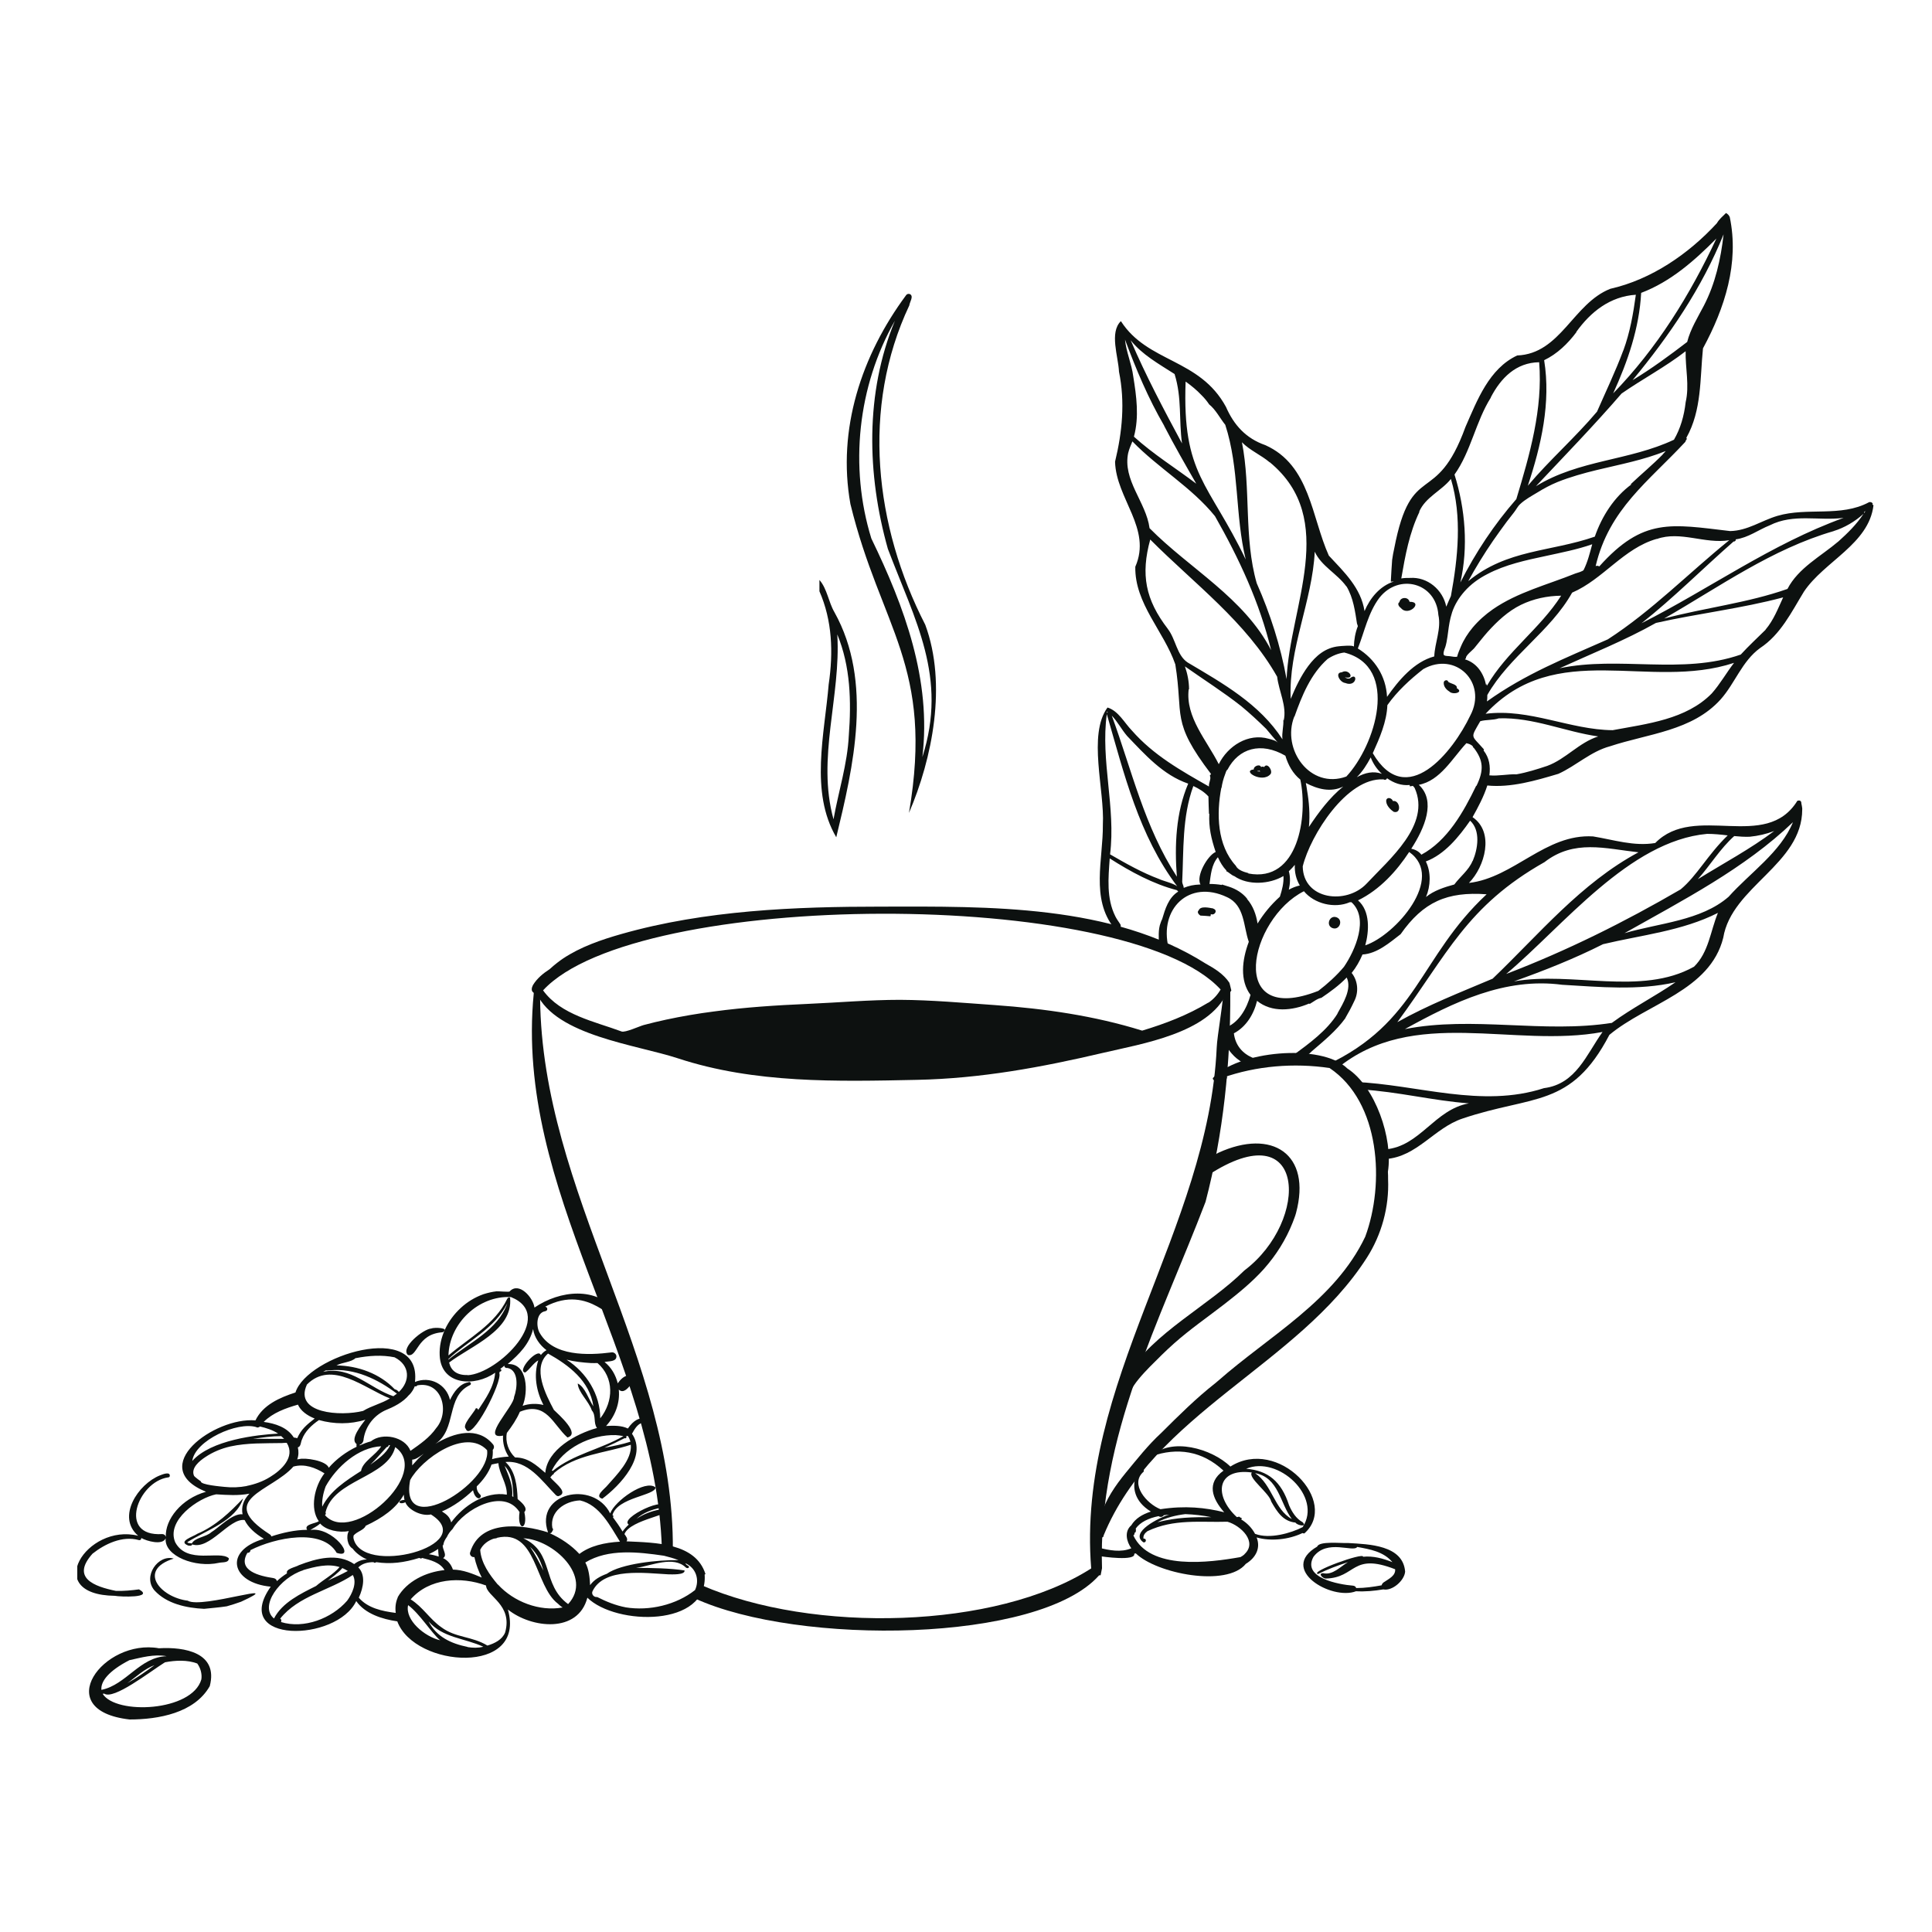 <?xml version="1.0" encoding="UTF-8"?> <svg xmlns="http://www.w3.org/2000/svg" width="100" height="100" viewBox="0 0 100 100" fill="none"><g clip-path="url(#clip0_570_10545)"><path d="M47.892 32.339C45.27 27.234 44.568 21.105 47.066 15.807C47.083 15.632 47.314 15.326 47.092 15.221C47.021 15.194 46.932 15.221 46.897 15.282C44.595 18.39 43.324 22.217 44.017 26.087C45.59 32.532 48.354 34.44 47.048 42.076C48.257 39.265 49.03 35.421 47.892 32.339ZM47.741 39.186C48.221 35.202 46.817 31.411 45.101 27.873C43.955 24.169 44.39 19.993 46.319 16.604C44.773 20.343 44.87 24.555 45.955 28.407C47.359 32.12 49.065 35.053 47.741 39.186Z" fill="#0D1110"></path><path d="M43.187 31.682C42.885 31.166 42.814 30.474 42.414 30.019C42.414 30.22 42.414 30.413 42.414 30.614C42.414 30.614 42.414 30.614 42.414 30.605C43.081 32.129 43.134 33.775 42.894 35.412C42.894 35.412 42.894 35.412 42.894 35.404C42.681 37.987 41.907 40.99 43.285 43.337C44.165 39.694 45.205 35.298 43.187 31.682ZM43.934 38.066C43.863 39.545 43.401 40.955 43.143 42.408C42.263 39.239 43.534 36.043 43.338 32.838C44.023 34.493 44.067 36.306 43.934 38.074V38.066Z" fill="#0D1110"></path><path d="M69.627 35.351C70.24 35.596 70.302 34.756 69.876 35.106C69.787 35.15 69.68 35.106 69.609 35.053C70.169 35.202 69.831 34.572 69.449 34.799C69.076 34.808 69.342 35.316 69.627 35.351Z" fill="#0D1110"></path><path d="M72.505 31.463C72.887 31.954 73.705 31.139 72.958 31.148C72.896 30.877 72.478 30.894 72.434 31.166C72.309 31.244 72.407 31.393 72.496 31.463H72.505Z" fill="#0D1110"></path><path d="M75.403 35.622C75.448 35.421 75.093 35.395 74.959 35.29C74.933 35.158 74.737 35.202 74.728 35.325C74.71 35.517 74.853 35.693 75.013 35.789C75.199 35.99 75.786 35.833 75.403 35.622Z" fill="#0D1110"></path><path d="M65.759 40.071C65.902 39.904 65.591 39.431 65.431 39.703C65.395 39.677 65.324 39.668 65.271 39.703C65.217 39.519 64.871 39.659 64.897 39.825C64.249 39.895 65.333 40.561 65.759 40.071ZM65.075 39.913C65.075 39.913 65.084 39.913 65.093 39.904C65.137 39.904 65.173 39.904 65.2 39.887C65.2 39.904 65.217 39.922 65.235 39.931C65.182 39.931 65.128 39.931 65.075 39.922V39.913Z" fill="#0D1110"></path><path d="M72.093 41.454C72.049 41.323 71.826 41.226 71.755 41.401C71.711 41.647 71.951 41.901 72.146 42.023C72.573 42.128 72.449 41.384 72.093 41.463V41.454Z" fill="#0D1110"></path><path d="M62.8 47.023C62.596 46.988 62.133 46.874 62.045 47.119C61.938 47.207 62.045 47.338 62.133 47.391C62.302 47.4 62.471 47.408 62.649 47.426C62.667 47.391 62.676 47.347 62.667 47.312C62.871 47.408 63.049 47.111 62.8 47.032V47.023Z" fill="#0D1110"></path><path d="M69.177 47.478C68.813 47.347 68.608 47.907 68.973 48.039C69.337 48.17 69.542 47.61 69.177 47.478Z" fill="#0D1110"></path><path d="M96.936 26.078C96.909 25.999 96.802 25.964 96.731 25.999C95.274 26.779 93.549 26.245 92.003 26.7C91.168 26.945 90.457 27.471 89.55 27.488C86.493 27.129 85.053 26.779 82.778 29.318C82.724 29.283 82.662 29.274 82.591 29.3C83.284 26.35 85.337 24.914 87.23 22.873C87.239 22.847 87.257 22.821 87.257 22.803C87.257 22.803 87.293 22.742 87.31 22.725C87.31 22.698 87.293 22.672 87.284 22.663C88.092 21.227 87.986 19.59 88.146 18.031C89.275 15.947 90.03 13.609 89.532 11.236C89.497 11.149 89.426 11.07 89.337 11.026C89.168 11.193 88.981 11.35 88.866 11.552C87.408 13.137 85.48 14.467 83.347 14.949C81.418 15.711 80.778 18.311 78.529 18.399C77.072 19.082 76.459 20.72 75.854 22.094C74.317 26.323 73.055 23.767 72.166 28.381C72.121 28.574 72.086 28.775 72.059 28.968V28.95C72.032 29.335 72.006 29.721 71.988 30.106C72.041 30.106 72.095 30.097 72.148 30.097C71.419 30.334 70.913 30.955 70.628 31.63C70.442 30.43 69.579 29.616 68.78 28.758C67.882 26.77 67.811 24.073 65.491 23.04C64.487 22.69 63.865 21.998 63.456 21.061C62.087 18.539 59.403 18.784 58.017 16.622C57.412 17.208 57.883 18.452 57.919 19.24C58.239 20.816 58.088 22.357 57.715 23.898C57.768 25.816 59.634 27.357 58.763 29.335C58.728 31.244 60.239 32.663 60.834 34.388C61.27 37.093 60.585 37.304 62.683 40.062C62.665 40.088 62.638 40.114 62.62 40.149C62.62 40.149 62.62 40.158 62.629 40.167C62.7 40.307 62.549 40.535 62.576 40.71C61.127 39.887 59.705 39.09 58.586 37.812C58.194 37.409 57.892 36.796 57.324 36.621C56.293 38.039 57.181 40.894 57.084 42.689C57.101 44.466 56.444 46.515 57.67 48.039C57.795 48.223 58.106 48.021 57.981 47.829C57.892 47.697 57.803 47.575 57.732 47.434C57.261 46.498 57.368 45.438 57.439 44.431C58.506 45.114 59.697 45.762 60.923 46.077C60.941 46.104 60.959 46.121 60.985 46.147C60.479 46.463 60.31 47.049 60.15 47.583C60.123 47.636 60.096 47.688 60.079 47.75C59.928 48.126 59.99 48.555 59.981 48.967C60.159 48.958 60.328 48.993 60.487 49.063C59.981 47.058 61.536 45.499 63.509 46.436C64.434 46.857 64.354 47.951 64.638 48.748C64.282 49.694 64.167 50.753 64.727 51.497C64.531 52.207 64.105 52.995 63.34 53.222C63.34 53.441 63.34 53.66 63.26 53.87C63.527 54.238 63.758 54.623 64.149 54.886C64.194 54.921 64.238 54.956 64.282 54.982C64.291 54.991 64.309 55 64.318 55.009C64.38 55.052 64.442 55.087 64.514 55.123C64.949 55.009 65.394 54.974 65.838 54.974C66.664 55.052 67.295 55.026 67.909 54.404C68.522 53.879 69.162 53.354 69.633 52.706C69.633 52.706 69.633 52.706 69.633 52.697C69.713 52.557 69.793 52.408 69.873 52.268C69.953 52.119 70.024 51.97 70.095 51.821C70.335 51.357 70.291 50.771 69.962 50.359C70.193 50.07 70.379 49.746 70.522 49.405C71.277 49.361 71.926 48.792 72.495 48.354C73.668 46.681 74.903 46.139 76.947 46.288C73.446 49.553 73.392 52.925 68.638 55.14C68.833 55.166 69.028 55.219 69.206 55.306C73.152 52.058 78.352 54.273 82.947 53.415C82.111 54.58 81.578 56.112 79.916 56.322C76.681 57.373 73.383 56.138 70.095 55.998C70.184 56.164 70.335 56.27 70.477 56.392C72.353 56.506 74.166 56.97 76.032 57.11C74.246 57.425 73.508 59.343 71.704 59.492C71.713 59.658 71.722 59.825 71.722 59.991C73.348 59.877 74.228 58.389 75.694 57.898C79.338 56.663 81.311 57.373 83.302 53.564C85.257 51.935 88.51 51.279 89.195 48.538C89.63 45.885 93.283 44.746 93.283 41.892C93.283 41.892 93.283 41.892 93.283 41.883C93.283 41.883 93.283 41.883 93.283 41.874C93.283 41.874 93.283 41.874 93.283 41.866C93.283 41.866 93.283 41.848 93.283 41.839C93.274 41.752 93.256 41.673 93.238 41.585C93.238 41.585 93.238 41.568 93.238 41.559C93.238 41.559 93.238 41.568 93.238 41.577C93.238 41.463 93.167 41.41 93.052 41.445C93.052 41.445 93.043 41.445 93.034 41.445C91.39 44.107 87.719 41.542 85.675 43.634C84.573 43.818 83.533 43.468 82.458 43.293C79.996 43.144 78.361 45.429 76.032 45.701C76.859 44.86 77.365 43.074 76.219 42.295C76.494 41.804 76.805 41.226 76.983 40.657C78.209 40.78 79.489 40.403 80.662 40.053C81.587 39.633 82.333 38.897 83.338 38.626C85.32 37.969 87.586 37.838 89.061 36.2C89.808 35.36 90.163 34.23 91.097 33.547C92.172 32.838 92.723 31.682 93.372 30.623C94.42 29.055 96.731 28.162 96.971 26.157C96.953 26.131 96.936 26.122 96.909 26.113L96.936 26.078ZM83.444 52.942C79.898 53.503 76.245 52.574 72.717 53.266C75.241 51.874 77.889 50.578 80.858 50.972C82.813 51.086 84.795 51.279 86.724 50.841C85.657 51.576 84.493 52.163 83.444 52.933V52.942ZM87.666 50.044C84.946 51.559 81.373 50.263 78.361 50.797C79.934 50.236 81.48 49.624 82.973 48.871C84.955 48.398 87.07 48.188 88.919 47.251C88.528 48.196 88.448 49.291 87.675 50.044H87.666ZM92.803 42.557C92.163 44.116 90.581 45.175 89.47 46.419C88.039 47.662 85.871 47.776 84.084 48.301C87.106 46.594 90.288 44.965 92.803 42.557ZM89.763 43.275C90.03 43.302 90.297 43.319 90.563 43.31C90.999 43.267 91.425 43.17 91.834 43.013C90.59 43.95 89.203 44.685 87.879 45.508C88.528 44.781 89.034 43.923 89.772 43.267L89.763 43.275ZM88.359 43.161C88.715 43.161 89.07 43.197 89.426 43.24C88.377 44.256 87.835 45.333 86.99 46.034C84.102 47.715 81.098 49.212 77.961 50.412C80.911 47.934 84.324 43.529 88.359 43.161ZM84.822 44.107C81.827 45.71 79.658 48.363 77.258 50.657C75.605 51.357 73.899 52.023 72.326 52.907C74.912 49.396 75.916 46.9 79.942 44.624C81.48 43.433 83.08 43.923 84.813 44.116L84.822 44.107ZM89.737 28.031C89.817 28.031 89.852 27.97 89.843 27.917C90.492 27.829 91.008 27.427 91.603 27.19C92.838 26.569 94.136 26.971 95.425 26.805C91.692 28.153 88.475 30.483 84.964 32.26C86.635 30.938 88.137 29.423 89.737 28.022V28.031ZM85.755 27.899C86.981 27.462 88.243 28.171 89.506 27.961C87.408 29.66 85.497 31.621 83.222 33.092C81.009 34.073 78.974 34.869 76.965 36.305C76.983 36.2 76.983 36.087 76.983 35.973C78.121 33.968 80.254 32.68 81.373 30.675C82.982 29.983 84.031 28.381 85.755 27.891V27.899ZM66.718 45.088C66.718 45.088 66.727 45.079 66.736 45.07C66.842 44.974 66.931 44.869 67.02 44.764C67.002 45.14 67.082 45.499 67.278 45.832C67.082 45.876 66.895 45.946 66.709 46.051C66.78 45.736 66.798 45.412 66.709 45.088H66.718ZM64.62 45.193C64.38 45.132 64.069 45.035 63.963 44.808C62.994 43.748 62.958 42.12 63.216 40.771C63.216 40.771 63.216 40.78 63.225 40.789C63.26 40.543 63.323 40.307 63.411 40.079C63.447 40.001 63.456 39.887 63.536 39.834C64.114 38.731 65.26 38.381 66.531 39.116C66.673 39.598 66.922 40.044 67.304 40.351C67.704 42.225 67.215 45.71 64.611 45.211L64.62 45.193ZM67.002 37.093C67.384 36.017 67.838 34.887 68.717 34.108C68.966 33.941 69.277 33.81 69.579 33.775C72.477 34.51 71.179 38.608 69.686 40.193C67.82 40.876 66.318 38.792 66.993 37.085L67.002 37.093ZM70.948 39.204C71.073 39.528 71.268 39.817 71.526 40.053C71.09 39.895 70.655 39.992 70.228 40.228C70.522 39.939 70.753 39.572 70.948 39.204ZM67.651 40.885C67.633 40.762 67.615 40.648 67.589 40.526C68.184 40.841 68.886 41.034 69.526 40.71C68.815 41.288 68.255 42.041 67.749 42.803C67.811 42.163 67.758 41.507 67.651 40.894V40.885ZM71.597 40.333C71.668 40.386 71.766 40.368 71.793 40.281C72.13 40.526 72.539 40.675 72.966 40.631C72.966 40.657 72.966 40.675 72.975 40.701C73.028 40.701 73.072 40.684 73.126 40.675C73.161 40.71 73.197 40.745 73.224 40.789C74.077 42.689 71.899 44.484 70.735 45.736C69.695 46.839 67.455 46.585 67.429 44.843C67.829 43.223 69.713 40.246 71.588 40.342L71.597 40.333ZM71.055 38.985C71.41 38.197 71.775 37.365 71.81 36.498C72.317 35.78 72.975 35.176 73.668 34.633C75.348 33.687 77.001 35.334 76.103 37.032C75.205 38.923 72.788 41.953 71.055 38.985ZM74.797 33.53C74.859 33.337 74.894 33.145 74.921 32.952C74.965 32.628 75.001 32.295 75.081 31.971C75.108 31.875 75.134 31.787 75.161 31.691C75.294 31.297 75.516 30.938 75.792 30.623C76.121 30.246 76.53 29.948 76.974 29.721C77.916 29.222 78.992 28.994 80.022 28.775C80.822 28.6 81.64 28.442 82.413 28.171C82.289 28.626 82.182 29.073 81.969 29.502C81.933 29.572 81.613 29.66 81.533 29.686C80.103 30.264 78.556 30.649 77.276 31.533C76.885 31.805 76.53 32.12 76.228 32.479C75.979 32.777 75.765 33.109 75.614 33.468C75.543 33.635 75.463 33.819 75.419 33.994C75.294 34.011 75.179 33.985 75.063 33.968C74.974 33.95 74.823 33.968 74.752 33.915C74.663 33.862 74.77 33.591 74.797 33.521V33.53ZM75.819 34.134C75.819 34.134 75.863 34.09 75.881 34.064C75.836 33.941 76.245 33.635 76.316 33.538C76.547 33.258 76.761 32.978 77.001 32.707C77.49 32.164 78.058 31.63 78.725 31.306C79.374 30.99 80.085 30.842 80.805 30.833C79.72 32.532 77.978 33.74 76.965 35.491C76.965 35.456 76.956 35.421 76.947 35.377C76.947 35.404 76.939 35.421 76.939 35.447C76.939 35.447 76.93 35.456 76.921 35.465C76.796 34.852 76.441 34.309 75.819 34.125V34.134ZM86.066 23.521C85.533 24.064 84.937 24.555 84.386 25.08C84.413 25.08 84.431 25.062 84.457 25.062C83.551 25.719 82.911 26.726 82.547 27.777C80.245 28.574 78.014 28.425 75.996 30.08C76.388 29.362 76.814 28.67 77.276 27.996C77.507 27.663 77.747 27.33 77.987 27.006C78.112 26.84 78.236 26.682 78.361 26.525C78.476 26.385 78.547 26.218 78.68 26.096C78.938 25.851 79.285 25.667 79.587 25.483C79.916 25.281 80.254 25.098 80.618 24.949C81.276 24.686 81.969 24.493 82.653 24.327C83.853 24.038 85.071 23.81 86.217 23.346C86.164 23.408 86.119 23.46 86.057 23.521H86.066ZM87.248 20.833C87.168 21.525 86.981 22.182 86.644 22.76C84.324 23.854 81.729 23.793 79.498 25.168C80.991 23.583 82.511 22.015 83.933 20.369C85.017 19.616 86.199 18.994 87.248 18.18C87.23 19.064 87.453 19.949 87.248 20.825V20.833ZM89.212 12.13C89.07 13.399 88.786 14.678 88.19 15.825C87.879 16.42 87.497 17.033 87.328 17.699C86.413 18.399 85.488 19.082 84.502 19.677C86.395 17.392 88.101 14.888 89.212 12.13ZM88.839 12.348C87.479 15.264 85.755 18.04 83.498 20.36C84.253 18.706 84.849 16.981 84.946 15.159C86.475 14.581 87.71 13.487 88.839 12.348ZM81.587 17.182C82.333 16.14 83.338 15.343 84.671 15.256C84.537 16.236 84.368 17.208 84.022 18.145C84.022 18.145 84.022 18.145 84.022 18.136C83.631 19.196 83.089 20.325 82.662 21.306C81.533 22.646 80.209 23.802 79.08 25.141C79.774 23.049 80.28 20.842 79.925 18.644C80.6 18.32 81.151 17.786 81.596 17.191L81.587 17.182ZM77.161 20.571C77.685 19.564 78.467 18.767 79.667 18.749C79.862 21.166 79.178 23.539 78.485 25.833C77.338 27.146 76.379 28.591 75.588 30.15C76.005 28.32 75.845 26.35 75.285 24.563C76.139 23.364 76.379 21.823 77.17 20.571H77.161ZM73.454 26.49C73.783 25.728 74.601 25.413 75.099 24.791C75.685 26.744 75.463 28.871 75.099 30.85C75.01 31.034 74.939 31.218 74.859 31.402C74.681 30.518 73.881 29.852 72.984 29.913C72.832 29.913 72.681 29.913 72.53 29.94C72.735 28.758 72.948 27.576 73.472 26.49H73.454ZM71.393 30.947C72.406 29.651 74.334 30.159 74.45 31.831C74.61 32.54 74.263 33.276 74.237 33.976C73.188 34.257 72.388 35.22 71.793 36.069C71.739 34.992 71.153 34.099 70.282 33.565C70.628 32.689 70.815 31.717 71.393 30.947ZM69.695 30.351C70.051 30.947 70.139 31.647 70.246 32.33C70.246 32.313 70.246 32.295 70.246 32.278C70.255 32.321 70.264 32.365 70.282 32.409C70.148 32.75 70.086 33.109 70.077 33.477C70.077 33.372 69.384 33.442 69.295 33.451C68.602 33.521 68.113 33.941 67.713 34.475C67.331 34.992 67.055 35.579 66.807 36.174C66.682 33.591 67.926 31.113 68.051 28.556C68.397 29.309 69.206 29.686 69.686 30.351H69.695ZM65.722 23.924C69.304 26.875 66.753 31.402 66.593 35.15C66.282 33.433 65.749 31.77 65.047 30.185C64.371 27.821 64.754 25.281 64.282 22.891C64.691 23.311 65.269 23.548 65.722 23.933V23.924ZM61.376 19.756C61.67 19.966 61.945 20.194 62.185 20.448C62.336 20.597 62.469 20.755 62.585 20.93C62.932 21.21 63.145 21.648 63.42 21.989C64.158 24.257 63.918 26.656 64.478 28.959C62.558 24.957 61.19 24.598 61.367 19.756H61.376ZM60.799 19.371C61.181 20.606 61.012 21.718 61.181 22.952C60.239 21.201 59.306 19.441 58.523 17.611C59.11 18.355 59.981 18.837 60.799 19.362V19.371ZM60.256 22.042C60.781 23.057 61.35 24.047 61.918 25.036C60.843 24.222 59.697 23.513 58.692 22.602C58.968 21.578 58.825 20.518 58.657 19.485C58.577 18.837 58.292 18.224 58.23 17.576C58.799 19.108 59.43 20.614 60.256 22.033V22.042ZM58.399 23.434C58.443 23.241 58.532 23.049 58.612 22.847C59.954 24.231 61.678 25.22 62.887 26.717C64.131 28.898 65.207 31.209 65.793 33.652C64.38 30.929 61.59 29.449 59.501 27.339C59.323 25.982 58.088 24.852 58.399 23.425V23.434ZM60.452 32.558C59.279 31.034 59.039 29.738 59.536 27.926C61.812 30.211 64.496 32.181 66.105 35.027C66.193 35.78 66.62 36.559 66.442 37.304C66.442 37.286 66.433 37.269 66.424 37.251C66.451 37.593 66.336 37.925 66.38 38.267C65.198 36.437 63.305 35.377 61.474 34.291C60.905 33.915 60.861 33.083 60.443 32.549L60.452 32.558ZM61.545 35.684C61.545 35.281 61.465 34.878 61.332 34.493C62.301 35.176 63.314 35.815 64.247 36.551C64.691 36.918 65.127 37.321 65.536 37.724C65.74 37.969 65.945 38.214 66.158 38.459C66.042 38.319 65.847 38.293 65.678 38.241C64.603 37.925 63.545 38.617 63.083 39.554C62.469 38.328 61.35 37.12 61.527 35.675L61.545 35.684ZM57.306 36.831C57.306 36.831 57.332 36.848 57.341 36.857C57.324 36.857 57.306 36.883 57.297 36.91C57.297 36.883 57.297 36.857 57.297 36.831H57.306ZM60.932 45.876C60.745 45.718 60.141 45.578 59.999 45.499C59.11 45.167 58.275 44.694 57.457 44.221C57.759 41.787 56.959 39.379 57.288 36.962C58.186 40.053 58.941 43.232 60.932 45.876ZM60.914 45.377C59.234 42.794 58.586 39.878 57.546 37.041C57.848 37.356 58.052 37.759 58.337 38.092C59.261 39.055 60.194 40.114 61.501 40.561C60.861 42.058 60.79 43.766 60.914 45.377ZM62.132 45.78C61.758 45.797 61.563 45.841 61.27 45.955C61.27 45.85 61.199 45.762 61.19 45.648C61.27 44.011 61.181 42.286 61.767 40.684C62.061 40.824 62.327 40.981 62.549 41.226C62.549 41.524 62.567 41.822 62.576 42.12C62.576 42.12 62.585 42.12 62.594 42.12C62.558 42.82 62.692 43.407 62.923 44.098C62.505 44.274 61.883 45.359 62.141 45.788L62.132 45.78ZM64.549 46.515C64.318 46.226 63.989 46.016 63.607 45.894C63.483 45.858 63.367 45.815 63.243 45.78C63.243 45.78 63.243 45.797 63.243 45.806C63.029 45.771 62.816 45.753 62.603 45.753C62.674 45.281 62.7 44.764 63.038 44.37C63.154 44.633 63.296 44.869 63.483 45.062C63.483 45.07 63.465 45.079 63.465 45.088C63.625 45.158 63.731 45.298 63.892 45.351C64.594 45.841 65.713 45.771 66.433 45.342C66.451 45.718 66.362 46.051 66.247 46.41C65.767 46.848 65.411 47.286 65.091 47.802C65.02 47.338 64.86 46.892 64.549 46.533V46.515ZM69.233 52.461C68.682 53.345 67.775 54.002 66.931 54.623C66.922 54.623 66.913 54.615 66.904 54.606C66.771 54.676 66.629 54.816 66.469 54.79C65.385 55.149 64.016 54.737 63.865 53.485C64.496 53.152 64.896 52.504 65.065 51.804C65.829 52.426 66.895 52.312 67.758 51.944C67.766 51.944 67.775 51.953 67.793 51.962C67.989 51.848 68.175 51.69 68.397 51.646C68.86 51.331 69.322 50.998 69.704 50.596C69.988 51.182 69.517 51.935 69.224 52.461H69.233ZM69.562 50.044C69.171 50.508 68.726 50.911 68.237 51.287C63.447 53.17 64.665 47.548 67.491 46.13C68.024 46.778 69.073 47.041 69.864 46.699C69.891 46.699 69.926 46.699 69.953 46.699C70.868 47.531 70.148 49.186 69.562 50.044ZM70.664 48.941C70.868 48.196 70.93 47.154 70.29 46.603C71.428 46.051 72.308 45.062 72.939 44.098C74.832 45.438 72.228 48.407 70.664 48.932V48.941ZM76.219 44.562C76.023 45.044 75.57 45.377 75.276 45.78C74.761 45.92 74.219 46.095 73.81 46.428C74.05 45.858 74.077 45.14 73.801 44.589C74.77 44.23 75.516 43.31 76.094 42.478C76.645 42.986 76.494 43.941 76.228 44.562H76.219ZM76.405 40.675C75.756 42.023 74.921 43.512 73.57 44.239C73.446 44.072 73.25 43.967 73.046 43.932C73.739 42.864 74.343 41.454 73.437 40.622C74.548 40.412 75.179 39.239 75.899 38.468C76.014 38.495 76.139 38.529 76.228 38.626C76.228 38.626 76.254 38.678 76.263 38.705C76.263 38.705 76.272 38.705 76.281 38.705C76.787 39.361 76.814 39.869 76.423 40.675H76.405ZM80.085 39.642C79.56 39.817 79.036 39.983 78.494 40.079C78.032 40.062 77.561 40.176 77.09 40.132C77.152 39.668 77.09 39.23 76.796 38.853C76.796 38.836 76.796 38.819 76.796 38.801C76.796 38.801 76.814 38.801 76.823 38.801C76.814 38.792 76.805 38.783 76.796 38.775C76.139 38.022 76.094 38.241 76.618 37.33C76.921 37.242 77.276 37.286 77.578 37.181C79.356 37.12 81 37.873 82.724 38.118C81.729 38.433 81.045 39.291 80.085 39.642ZM88.599 35.894C87.275 37.242 85.257 37.461 83.471 37.794C81.258 37.776 79.169 36.656 76.894 36.945C80.547 33.022 85.355 35.763 89.754 34.309C89.355 34.826 89.034 35.404 88.599 35.894ZM91.39 32.593C90.954 33.022 90.51 33.433 90.101 33.88C87.061 34.94 83.817 33.941 80.725 34.589C82.395 33.827 84.111 33.145 85.711 32.243C87.888 31.752 90.137 31.498 92.296 30.92C92.03 31.498 91.799 32.102 91.381 32.593H91.39ZM95.158 28.022C94.252 28.793 93.078 29.397 92.519 30.483C90.457 31.209 88.252 31.454 86.137 32.015C88.99 30.378 91.71 28.416 94.918 27.488C94.918 27.488 94.918 27.488 94.909 27.488C95.478 27.313 96.02 26.989 96.456 26.595C96.1 27.138 95.638 27.593 95.149 28.031L95.158 28.022ZM96.482 26.56C96.482 26.56 96.5 26.507 96.5 26.481C96.518 26.481 96.536 26.463 96.553 26.455C96.536 26.49 96.509 26.525 96.491 26.56H96.482Z" fill="#0D1110"></path><path d="M77.047 40.447C77.047 40.447 77.074 40.456 77.092 40.456C77.074 40.456 77.056 40.465 77.047 40.474C77.047 40.465 77.047 40.456 77.047 40.447Z" fill="#0D1110"></path><path d="M63.433 55.7C63.335 55.7 63.335 55.849 63.433 55.849C63.531 55.849 63.531 55.7 63.433 55.7Z" fill="#0D1110"></path><path d="M63.73 51.252C63.704 51.147 63.677 51.033 63.651 50.928C63.651 50.928 63.651 50.937 63.651 50.946C63.651 50.919 63.642 50.893 63.633 50.876C63.633 50.876 63.633 50.884 63.633 50.893C63.633 50.893 63.633 50.876 63.633 50.867C63.339 50.42 62.868 50.131 62.397 49.869C57.545 46.804 51.181 46.918 45.626 46.927C41.147 46.927 36.499 47.111 32.162 48.345C31.113 48.643 30.046 49.011 29.14 49.615C28.998 49.711 28.722 49.913 28.447 50.166C28.109 50.385 27.798 50.639 27.585 50.989C27.522 51.112 27.469 51.305 27.629 51.383C27.673 51.401 27.718 51.392 27.762 51.375C27.762 51.392 27.762 51.41 27.78 51.427C28.793 53.608 32.935 54.072 35.095 54.781C39.067 56.086 43.325 55.98 47.466 55.893C50.781 55.823 53.901 55.245 57.109 54.492C59.082 54.028 62.557 53.485 63.499 51.392C63.508 51.375 63.517 51.366 63.526 51.349C63.544 51.357 63.571 51.366 63.588 51.366C63.606 51.366 63.624 51.366 63.642 51.357C63.686 51.34 63.713 51.305 63.73 51.278V51.252ZM62.548 51.891C61.464 52.548 60.309 52.986 59.118 53.345C56.647 52.574 54.07 52.207 51.492 52.023C49.857 51.909 48.23 51.76 46.586 51.751C44.995 51.751 43.404 51.891 41.814 51.961C40.187 52.032 38.561 52.136 36.943 52.355C36.117 52.461 35.299 52.601 34.481 52.776C34.09 52.863 33.699 52.951 33.317 53.056C33.095 53.117 32.357 53.459 32.171 53.389C30.784 52.872 29.024 52.531 28.109 51.261C32.917 46.033 58.345 45.928 63.179 51.217C63.02 51.489 62.806 51.725 62.548 51.9V51.891Z" fill="#0D1110"></path><path d="M34.249 80.148C34.444 80.174 34.631 80.2 34.826 80.244C34.906 70.253 28.045 61.768 27.956 51.672C27.956 51.489 27.956 51.296 27.956 51.112C27.832 50.622 27.583 51.173 27.627 51.419C26.614 61.69 33.938 70.139 34.258 80.148H34.249Z" fill="#0D1110"></path><path d="M63.342 51.068C63.342 51.742 62.995 53.651 62.977 54.22C62.542 63.703 55.707 71.558 56.48 81.181C51.565 84.333 42.065 84.561 36.305 82.047C36.279 82.31 36.145 82.538 35.977 82.739C41.318 85.182 53.787 85.051 56.889 81.54C56.916 81.54 56.942 81.54 56.969 81.531C56.996 81.408 57.014 81.294 57.04 81.172C56.818 74.386 60.044 68.37 62.399 62.206C63.324 58.677 63.697 55.008 63.679 51.375C63.724 51.147 63.475 50.569 63.35 51.068H63.342Z" fill="#0D1110"></path><path d="M63.063 59.667C62.859 59.772 62.077 60.218 62.61 60.367C61.925 60.805 62.361 61.19 62.512 60.84C67.64 57.469 67.827 63.187 64.405 65.761C62.583 67.574 59.704 68.966 58.344 71.172C58.397 71.234 58.45 71.978 58.477 72.066C58.735 71.567 59.126 71.146 59.517 70.743C59.926 70.332 60.335 69.92 60.77 69.535C61.597 68.8 62.512 68.169 63.383 67.495C64.103 66.934 64.814 66.357 65.418 65.682C66.049 64.973 66.556 64.168 66.903 63.292C66.965 63.126 67.036 62.959 67.08 62.793C67.907 59.719 65.836 58.397 63.063 59.667Z" fill="#0D1110"></path><path d="M62.308 60.954C62.308 60.954 62.29 60.945 62.281 60.937C62.29 60.937 62.299 60.945 62.308 60.954Z" fill="#0D1110"></path><path d="M71.838 60.648C72.114 58.94 71.181 56.234 69.741 55.306C68.39 53.975 64.017 54.404 62.773 55.805C62.8 56.059 63.129 55.823 63.271 55.788C65.022 55.166 66.977 55.008 68.817 55.28C71.456 57.049 71.678 61.278 70.665 64.01C69.092 67.32 65.706 69.132 63.04 71.479C63.04 71.479 63.04 71.479 63.049 71.47C63.004 71.505 62.96 71.549 62.915 71.584C61.911 72.372 61.013 73.265 60.107 74.167C59.422 74.797 58.854 75.524 58.267 76.234C57.725 76.899 57.236 77.608 56.987 78.431C56.943 78.624 56.658 79.211 56.809 79.386C56.863 79.43 57.058 79.403 57.032 79.578C57.085 79.578 57.129 79.534 57.12 79.482C59.733 73.125 67.181 70.673 70.745 65.104C71.51 63.913 71.909 62.469 71.847 61.041C71.847 60.91 71.847 60.788 71.838 60.656V60.648Z" fill="#0D1110"></path><path d="M67.505 79.377C69.363 77.757 66.163 74.342 63.684 75.909C62.724 74.973 60.6 74.377 59.604 75.375C60.928 74.911 62.217 75.086 63.328 76.12C62.439 76.759 62.733 77.556 63.364 78.274C62.386 78.028 61.328 77.923 60.066 78.116C59.364 77.845 58.449 76.811 59.196 76.172C59.329 75.34 57.8 77.153 59.569 78.239C59.124 78.379 58.76 78.606 58.556 78.948C58.182 79.272 58.307 79.788 58.556 80.139C58.022 80.366 57.409 80.244 56.867 80.104C56.849 80.244 56.822 80.384 56.805 80.524C57.098 80.585 58.813 80.813 58.707 80.419C58.733 80.419 58.76 80.41 58.787 80.401C59.862 81.452 63.497 82.17 64.484 80.944C65.017 80.62 65.257 80.112 65.043 79.578C65.772 79.788 66.706 79.692 67.416 79.351C67.443 79.368 67.479 79.368 67.505 79.368V79.377ZM61.346 78.37C61.808 78.388 62.271 78.44 62.697 78.528C61.702 78.528 60.955 78.528 59.907 78.79C60.351 78.554 60.849 78.431 61.355 78.37H61.346ZM64.421 80.445C64.368 80.498 64.288 80.55 64.208 80.594C62.582 80.883 59.507 81.286 58.662 79.473C58.707 79.447 58.742 79.394 58.715 79.342C58.804 79.333 58.804 79.211 58.787 79.114C59.018 78.79 59.444 78.58 59.969 78.475C60.058 78.545 60.182 78.519 60.235 78.431C60.324 78.414 60.422 78.405 60.52 78.396C60.022 78.536 58.431 79.324 59.187 79.832C59.346 79.859 59.355 79.613 59.187 79.64C59.16 79.482 59.249 79.359 59.391 79.254C60.769 78.598 62.137 78.808 63.533 78.764C64.226 78.965 65.106 79.806 64.412 80.445H64.421ZM64.963 79.394C64.795 79.079 64.537 78.817 64.235 78.641C64.261 78.624 64.279 78.606 64.288 78.589C64.235 78.571 64.181 78.536 64.137 78.501C64.101 78.51 64.057 78.519 64.021 78.528C62.804 77.407 62.973 75.971 64.795 76.216C64.573 76.487 65.701 77.275 65.799 77.722C66.101 78.256 66.412 78.746 67.052 78.808C67.15 78.965 67.683 79.053 67.425 78.79C67.088 78.606 66.874 78.265 66.723 77.915C66.323 76.671 65.621 76.111 64.501 76.023C66.154 75.323 68.465 77.468 67.425 79.044C66.83 79.351 65.719 79.675 64.972 79.394H64.963ZM64.963 76.251C66.19 76.47 66.252 77.818 66.865 78.624C65.959 78.134 65.852 76.846 64.963 76.251Z" fill="#0D1110"></path><path d="M69.778 79.867C69.423 79.885 68.276 79.754 68.178 80.051C66.161 81.225 68.907 82.853 70.187 82.363C70.667 82.389 71.129 82.345 71.6 82.267C72.062 82.363 72.693 81.811 72.729 81.347C72.622 79.972 70.853 79.929 69.787 79.867H69.778ZM71.653 81.881C71.582 81.916 71.529 81.986 71.511 82.056C71.076 82.135 70.649 82.197 70.196 82.197C70.178 82.135 70.125 82.083 70.036 82.074C69.289 82.013 67.387 81.671 67.983 80.585C68.685 79.631 70.054 80.375 70.249 80.069C70.907 80.191 71.609 80.305 72.071 80.857C71.582 80.664 71.076 80.524 70.551 80.577C70.605 80.332 67.734 81.365 68.223 81.47C68.712 81.225 69.236 81.032 69.769 80.857C69.378 81.085 68.978 81.549 68.481 81.426C68.205 81.444 68.463 81.697 68.614 81.706C70.205 81.671 69.947 80.34 72.213 81.225C72.24 81.557 71.893 81.715 71.653 81.881Z" fill="#0D1110"></path><path d="M8.227 85.314C5.356 84.797 2.565 88.527 6.707 89C8.2 89 10.066 88.667 10.857 87.275C11.311 85.541 9.56 85.235 8.227 85.314ZM6.68 85.935C7.32 85.795 7.969 85.603 8.627 85.725C7.24 85.76 6.538 87.205 5.249 87.468C5.205 87.03 5.623 86.487 6.689 85.935H6.68ZM7.996 86.189C7.542 86.522 7.089 86.846 6.591 87.117C7.054 86.793 7.454 86.391 7.996 86.189ZM10.422 86.925C9.942 88.597 5.987 88.772 5.312 87.669C5.338 87.669 5.365 87.669 5.392 87.66C5.88 88.002 7.729 86.548 8.538 86.04C9.089 85.935 9.693 85.909 10.209 86.102C10.378 86.329 10.466 86.645 10.422 86.925Z" fill="#0D1110"></path><path d="M36.516 81.478C36.01 79.859 33.939 79.85 32.428 79.78C32.526 79.657 32.392 79.508 32.321 79.403C32.633 78.615 35.032 78.388 34.339 78.125C34.694 77.311 32.019 78.58 32.544 78.913C32.428 79.018 32.313 79.141 32.224 79.272C32.073 79.018 31.904 78.773 31.726 78.536C31.762 78.501 31.753 78.431 31.699 78.423C31.957 77.494 33.93 77.416 33.93 76.987C33.397 76.558 31.806 77.696 31.584 78.335C30.704 76.584 27.647 77.275 28.366 79.316C27.015 78.887 24.865 78.65 24.34 80.331C24.278 80.463 24.403 80.62 24.554 80.594C24.634 80.962 24.767 81.321 24.936 81.654C24.456 81.452 23.967 81.251 23.443 81.242C23.354 80.979 23.185 80.769 22.936 80.647C23.176 80.498 22.883 80.191 22.918 79.972C22.918 79.972 22.936 79.964 22.936 79.955C22.936 79.972 22.945 79.999 22.954 80.007C22.954 80.007 22.954 79.999 22.954 79.99C22.954 79.972 22.945 79.946 22.954 79.92C22.981 79.78 23.052 79.666 23.132 79.552C23.203 79.394 23.309 79.254 23.425 79.141C24.02 78.116 26.073 76.987 26.891 78.265C26.749 79.281 27.353 79.219 27.14 78.265C27.362 78.046 26.944 77.722 26.793 77.591C26.767 76.934 26.687 76.146 26.162 75.673C27.327 75.568 28.047 76.654 28.766 77.381C28.811 77.424 28.855 77.442 28.9 77.442C29.424 77.284 28.829 76.838 28.562 76.558C28.553 76.549 28.535 76.54 28.535 76.522C28.509 76.496 28.491 76.47 28.473 76.444C28.491 76.444 28.509 76.444 28.517 76.444C28.517 76.435 28.517 76.417 28.535 76.409C28.571 76.356 28.615 76.321 28.669 76.286C28.669 76.277 28.669 76.269 28.669 76.251C29.78 75.279 31.317 75.218 32.65 74.78C32.721 75.55 31.913 76.347 31.442 76.882C31.308 77.057 30.739 77.451 31.175 77.573C32.09 76.89 33.521 75.384 32.712 74.211C32.846 73.974 32.979 73.721 33.255 73.633C33.717 73.554 33.112 73.037 32.499 73.939C32.161 73.773 31.735 73.79 31.37 73.808C31.841 73.3 32.099 72.617 32.028 71.925C32.259 72.136 32.472 71.882 32.633 71.698C33.326 71.61 32.615 70.656 31.975 71.602C31.868 71.172 31.646 70.778 31.291 70.498C31.504 70.446 31.93 70.498 31.904 70.183C31.886 70.069 31.77 69.982 31.655 69.999C30.428 70.157 28.642 70.209 27.94 69.001C27.744 68.677 27.744 67.959 28.206 67.871C28.384 67.845 28.349 67.653 28.215 67.635C30.597 66.374 31.779 68.764 31.93 67.906C30.89 66.576 28.989 66.777 27.664 67.679C27.593 67.153 26.856 66.322 26.376 66.847C26.34 66.882 25.789 66.829 25.7 66.838C25.469 66.864 25.247 66.917 25.025 66.987C24.58 67.145 24.18 67.39 23.843 67.705C23.167 68.327 22.714 69.229 22.758 70.157C22.829 71.715 24.589 71.794 25.629 71.05C25.576 71.777 25.14 72.39 24.749 72.985C24.749 72.924 24.696 72.88 24.634 72.889C24.518 73.143 23.896 73.764 24.109 73.957C24.385 74.719 26.029 71.488 25.842 71.067C25.86 71.041 25.869 71.015 25.869 70.989C25.958 71.015 25.985 70.866 25.887 70.857C25.967 70.805 26.038 70.743 26.109 70.682C26.091 70.77 26.189 70.822 26.269 70.805C26.873 70.927 26.776 71.864 26.607 72.311C26.616 72.775 24.838 74.544 26.038 74.307C26.011 74.684 26.118 75.078 26.331 75.393C26.029 75.41 25.7 75.454 25.469 75.524C25.505 75.367 25.514 75.209 25.505 75.043C25.576 74.973 25.602 74.85 25.505 74.745C24.731 73.826 23.505 74.141 22.536 74.736C23.656 73.983 23.069 72.293 24.314 71.698C24.438 71.654 24.349 71.479 24.234 71.549C23.798 71.619 23.487 72.048 23.292 72.46C23.105 71.645 22.252 71.207 21.479 71.531C21.834 68.318 15.897 70.157 15.293 72.074C14.484 72.337 13.613 72.713 13.222 73.519C11.107 73.335 7.534 75.936 10.662 77.214C9.383 77.573 8.538 78.65 8.583 79.552C8.565 79.465 8.494 79.403 8.396 79.403C6.067 79.552 7.134 76.689 8.698 76.47C8.743 76.47 8.778 76.444 8.787 76.409C8.823 76.146 8.414 76.312 8.28 76.365C7.152 76.811 6.014 78.519 7.152 79.491C4.494 78.825 2.121 82.547 5.943 82.599C6.201 82.652 8.005 82.722 7.196 82.266C6.796 82.319 6.405 82.354 6.005 82.345C4.876 82.118 3.668 81.671 4.788 80.419C5.428 79.911 6.334 79.482 7.169 79.71C7.258 79.745 7.321 79.675 7.312 79.605C7.596 79.771 8.423 79.999 8.574 79.622C8.494 80.55 10.12 81.163 11.329 80.892C11.507 80.848 11.853 80.909 11.844 80.655C11.373 80.226 9.702 80.997 9.071 79.832C8.583 78.694 10.262 77.529 11.187 77.346C11.755 77.381 12.351 77.424 12.911 77.311C12.582 77.652 12.484 78.02 12.555 78.379C12.031 78.317 11.32 79.079 10.938 79.307C10.662 79.561 10.085 79.578 9.925 79.894C9.854 79.85 9.756 79.902 9.694 79.823C10.671 79.211 12.235 78.703 12.582 77.556C11.942 78.239 11.169 78.983 10.218 79.386C10.005 79.535 9.169 79.78 9.747 79.999C9.809 80.007 9.942 80.025 9.942 79.937C10.858 80.244 11.871 78.563 12.662 78.677C12.831 79.035 13.186 79.368 13.658 79.648C11.542 80.27 11.969 81.934 14.013 82.126C11.924 85.086 17.417 85.007 18.439 82.871C18.892 83.527 19.781 83.808 20.563 83.921C21.461 86.338 27.264 86.732 26.287 83.308C27.513 84.289 29.922 84.552 30.402 82.696C31.886 84.149 36.676 84.228 36.472 81.496L36.516 81.478ZM34.17 78.046C34.17 78.046 34.17 78.107 34.188 78.125C33.655 78.221 33.272 78.396 32.944 78.615C33.272 78.309 33.735 78.134 34.179 78.046H34.17ZM32.41 74.333C32.41 74.333 32.437 74.333 32.446 74.325C32.464 74.325 32.481 74.333 32.499 74.325C32.561 74.421 32.606 74.526 32.633 74.622C32.197 74.763 31.735 74.85 31.282 74.938C31.637 74.78 31.993 74.614 32.33 74.439C32.401 74.482 32.464 74.377 32.401 74.325L32.41 74.333ZM31.868 74.281C32.002 74.29 32.135 74.307 32.268 74.333C31.095 75.016 29.664 75.27 28.606 76.137C28.598 76.128 28.58 76.12 28.562 76.111C29.14 74.955 30.579 74.246 31.868 74.281ZM30.579 70.551C30.695 70.551 30.811 70.559 30.926 70.551C31.797 71.304 31.762 72.538 31.068 73.414C31.068 72.171 30.357 71.041 29.326 70.376C29.735 70.481 30.171 70.525 30.579 70.551ZM23.212 70.341C24.234 69.395 25.611 68.764 26.26 67.46C25.762 68.852 24.305 69.483 23.212 70.376C23.212 70.367 23.212 70.349 23.212 70.341ZM24.207 71.172C23.612 71.19 23.336 70.91 23.247 70.525C24.385 69.658 26.562 68.861 26.402 67.18C26.349 67.118 26.278 67.18 26.251 67.232C25.62 68.554 24.287 69.237 23.212 70.157C23.256 68.502 24.767 67.048 26.447 67.136C28.82 68.09 25.789 71.094 24.207 71.181V71.172ZM26.287 70.594C26.882 70.095 27.407 69.553 27.593 68.791C27.655 69.229 27.94 69.623 28.287 69.885C28.171 69.947 28.073 70.034 27.993 70.139C27.851 69.719 26.713 70.98 27.184 71.041C27.416 70.883 27.593 70.568 27.86 70.411C27.611 71.19 27.762 72.013 28.127 72.722C27.789 72.635 27.398 72.644 27.051 72.766C27.344 72.074 27.327 70.568 26.296 70.603L26.287 70.594ZM26.242 74.158C26.5 73.817 26.74 73.467 26.909 73.073C28.278 72.512 28.624 73.738 29.371 74.403C30.064 74.22 28.918 73.221 28.669 72.976C28.251 72.188 27.522 70.796 28.366 70.06C29.433 70.656 30.526 71.47 30.713 72.792C30.464 72.425 30.286 71.794 29.904 71.61C29.922 72.057 30.473 72.521 30.633 73.002C30.864 73.265 30.704 73.65 30.899 73.913C29.815 74.211 28.322 75.034 28.224 76.234C27.753 75.831 27.335 75.437 26.66 75.437C26.322 75.121 26.145 74.631 26.233 74.176L26.242 74.158ZM18.297 79.578C18.297 79.578 18.297 79.526 18.297 79.491C18.439 79.281 18.848 79.202 18.928 78.974C19.781 78.58 20.519 78.064 20.901 77.363C20.901 77.459 20.919 77.547 20.936 77.635C20.528 77.652 20.643 77.915 20.981 77.757C21.114 78.125 21.79 78.501 22.305 78.388C24.874 79.999 18.643 81.645 18.288 79.578H18.297ZM22.714 80.568C22.545 80.515 22.376 80.472 22.198 80.445C22.367 80.366 22.527 80.279 22.678 80.174C22.678 80.296 22.696 80.419 22.705 80.533C22.705 80.542 22.705 80.559 22.714 80.568ZM15.426 74.911C15.577 74.876 15.568 74.631 15.63 74.508C15.782 74.088 16.137 73.755 16.51 73.502C17.293 73.721 18.137 73.729 18.91 73.484C18.723 73.738 18.092 74.491 18.457 74.745C18.448 74.789 18.448 74.841 18.457 74.885C17.915 75.148 17.408 75.516 17.017 75.971C16.884 75.594 15.773 75.437 15.479 75.524C15.453 75.524 15.417 75.524 15.382 75.542C15.462 75.34 15.462 75.113 15.417 74.92L15.426 74.911ZM19.737 74.85C19.47 75.305 18.759 75.656 18.688 76.137C17.924 76.627 17.097 77.153 16.679 77.985C16.653 77.669 16.724 77.293 16.857 76.934C17.399 75.945 18.546 74.903 19.745 74.859L19.737 74.85ZM20.021 74.903C20.074 74.894 20.119 74.85 20.119 74.797C20.119 74.797 20.172 74.797 20.19 74.806C19.985 75.244 19.55 75.533 19.168 75.813C19.47 75.524 19.728 75.209 20.012 74.903H20.021ZM16.848 78.282C17.248 76.575 20.065 76.487 20.456 74.903C22.367 76.251 18.19 80.007 16.821 78.423C16.857 78.396 16.884 78.344 16.848 78.282ZM26.58 77.486C26.58 77.486 26.544 77.468 26.527 77.459C26.527 77.451 26.527 77.442 26.509 77.433C26.571 76.89 26.322 76.374 26.118 75.874C26.518 76.277 26.553 76.908 26.571 77.486H26.58ZM25.442 75.805C25.558 75.778 25.674 75.752 25.798 75.734C25.834 76.277 26.251 76.785 26.233 77.363C25.14 77.17 23.985 77.932 23.354 78.799C23.283 78.528 23.14 78.396 22.874 78.23C23.469 77.985 24.065 77.538 24.483 77.135C24.518 77.293 24.598 77.512 24.767 77.556C24.856 77.556 24.936 77.442 24.856 77.363C24.74 77.258 24.66 77.1 24.678 76.934C25.007 76.61 25.291 76.234 25.442 75.805ZM25.211 75.06C25.451 76.759 20.634 79.771 21.23 76.61C21.799 75.533 24.1 73.878 25.211 75.06ZM21.336 75.55C21.523 75.55 21.754 75.367 21.932 75.244C21.825 75.34 21.718 75.428 21.63 75.524C21.541 75.629 21.434 75.734 21.336 75.848C21.336 75.743 21.336 75.647 21.336 75.55ZM21.185 72.197C21.31 72.066 21.407 71.917 21.47 71.75C21.514 71.777 21.585 71.75 21.594 71.707C22.883 71.461 23.292 73.081 22.581 73.913C22.234 74.412 21.745 74.745 21.247 75.095C20.954 74.351 19.781 74.132 19.194 74.605C18.999 74.657 18.812 74.727 18.617 74.815C18.617 74.797 18.626 74.78 18.626 74.771C18.75 74.745 18.821 74.605 18.821 74.474C18.928 73.817 19.337 73.291 19.914 73.011C20.385 72.819 20.856 72.591 21.185 72.188V72.197ZM18.421 70.297C19.088 70.165 19.772 70.122 20.421 70.253C21.247 70.673 21.23 71.505 20.643 72.048C20.599 71.987 20.528 71.925 20.43 71.908C19.666 71.102 18.537 70.691 17.417 70.673C17.728 70.507 18.172 70.516 18.412 70.288L18.421 70.297ZM16.866 70.927C16.919 70.945 16.999 70.936 17.07 70.927C18.359 70.805 19.559 71.391 20.545 72.136C20.483 72.179 20.421 72.223 20.359 72.267C19.132 71.864 18.172 70.682 16.724 71.006C16.777 70.98 16.821 70.954 16.875 70.927H16.866ZM15.879 71.671C17.168 70.358 18.892 71.882 20.181 72.381C19.745 72.652 19.239 72.757 18.794 73.029C17.63 73.318 15.213 73.169 15.879 71.68V71.671ZM15.417 72.696C15.559 73.02 15.888 73.265 16.288 73.423C15.87 73.747 15.586 73.983 15.382 74.447C15.337 74.412 15.257 74.421 15.204 74.403C14.875 73.878 14.244 73.677 13.649 73.598C14.12 73.125 14.777 72.889 15.417 72.705V72.696ZM14.706 74.474C14.173 74.482 13.64 74.465 13.106 74.474C13.586 74.403 14.075 74.333 14.555 74.333C14.608 74.377 14.662 74.43 14.706 74.474ZM13.275 73.878C13.275 73.878 13.364 73.904 13.391 73.869C13.418 73.869 13.435 73.852 13.453 73.834C13.782 73.913 14.12 74.018 14.395 74.202C13.302 74.263 10.92 74.526 9.951 75.621C10.094 74.552 12.298 73.563 13.275 73.869V73.878ZM12.778 76.916C12.395 76.987 12.004 77.004 11.613 76.96C11.462 76.943 10.36 76.855 10.396 76.671C10.396 76.68 10.067 76.444 10.04 76.382C9.871 75.98 10.334 75.612 10.627 75.419C11.018 75.156 11.462 74.973 11.924 74.868C12.804 74.675 13.711 74.71 14.6 74.692C14.626 74.692 14.839 74.666 14.848 74.692C15.293 75.419 14.564 76.093 13.986 76.444C13.613 76.68 13.186 76.829 12.751 76.916H12.778ZM15.186 75.909C15.764 75.752 16.315 75.962 16.795 76.26C16.27 76.934 16.03 78.09 16.502 78.738C16.333 78.86 15.71 78.895 15.897 79.184C15.266 79.184 14.6 79.342 14.04 79.526C14.04 79.491 14.013 79.447 13.969 79.421C11.133 77.6 14.057 77.197 15.186 75.909ZM15.693 81.268C16.288 81.093 16.973 80.918 17.577 81.111C17.239 81.505 16.741 81.759 16.359 82.091C15.577 82.485 14.608 82.941 14.182 83.773C13.4 83.133 14.493 81.654 15.693 81.277V81.268ZM17.719 81.163C17.817 81.207 17.906 81.251 18.003 81.312C17.666 81.496 17.319 81.654 16.973 81.811C17.168 81.662 17.532 81.391 17.719 81.163ZM17.968 82.853C17.168 83.773 15.728 84.324 14.546 83.957C14.573 83.895 14.573 83.816 14.502 83.781C15.444 82.599 17.052 82.328 18.261 81.522C18.492 81.925 18.226 82.503 17.968 82.853ZM18.341 80.962C17.47 80.366 16.377 80.664 15.47 81.014C15.319 81.111 14.759 81.207 14.857 81.435C14.662 81.557 14.484 81.697 14.333 81.838C14.315 81.759 14.253 81.697 14.146 81.68C13.444 81.575 12.262 81.303 12.804 80.375C12.92 80.375 12.964 80.305 12.964 80.235C14.235 79.587 16.679 79.079 17.426 80.375C18.492 80.725 17.212 79.001 16.066 79.193C16.253 79.07 16.404 79.009 16.573 78.86C16.866 79.202 17.559 79.351 18.057 79.246C17.897 79.517 17.986 80.007 18.252 80.156C18.421 80.384 18.697 80.585 18.99 80.717C18.75 80.717 18.501 80.813 18.315 80.971L18.341 80.962ZM20.59 82.678C20.474 82.941 20.448 83.212 20.483 83.484C19.79 83.396 19.035 83.238 18.572 82.696C18.821 82.153 18.928 81.513 18.546 81.128C18.759 80.918 19.043 80.857 19.337 80.857C19.363 80.909 19.443 80.892 19.47 80.857C20.225 80.971 20.91 80.883 21.701 80.638C21.754 80.673 21.825 80.682 21.843 80.638C22.278 80.743 22.785 80.874 23.007 81.268C22.047 81.365 21.052 81.846 20.581 82.678H20.59ZM21.123 83.081C21.727 83.527 22.332 84.526 22.785 84.902C21.976 84.71 20.954 83.86 21.123 83.081ZM24.198 85.244C23.345 85.069 22.598 84.727 22.181 83.921C22.91 84.779 24.056 84.788 25.016 85.235C24.74 85.305 24.474 85.296 24.198 85.252V85.244ZM26.145 84.499C25.994 84.867 25.611 85.06 25.229 85.174C24.42 84.683 23.585 84.779 22.847 84.228C22.243 83.808 21.887 83.177 21.256 82.783C22.216 81.68 23.852 81.584 25.158 82.065C25.176 82.634 26.553 83.046 26.145 84.499ZM25.762 82.013C25.336 81.505 24.9 80.901 24.856 80.218C24.998 79.929 25.274 79.727 25.585 79.631C25.585 79.631 25.585 79.631 25.585 79.64C25.593 79.64 25.602 79.631 25.62 79.631C25.647 79.631 25.674 79.622 25.7 79.613C25.7 79.613 25.718 79.613 25.727 79.613C25.727 79.613 25.727 79.605 25.727 79.596C27.789 79.114 27.664 82.083 28.873 83.002C28.944 83.072 29.024 83.142 29.122 83.203C27.922 83.422 26.589 82.906 25.78 82.021L25.762 82.013ZM27.433 80.06C27.824 80.428 28.002 80.857 28.127 81.295C27.913 80.874 27.7 80.445 27.433 80.06ZM29.406 83.028C28.02 82.013 28.704 80.358 27.087 79.622C28.615 79.675 30.722 81.61 29.406 83.028ZM29.993 80.436C29.575 79.981 29.024 79.613 28.455 79.359C28.509 79.359 28.553 79.342 28.571 79.281C28.615 79.228 28.66 79.149 28.589 79.088C28.446 78.239 29.229 77.696 30.02 77.661C31.042 77.888 31.584 78.992 32.09 79.797C31.299 79.841 30.526 80.016 29.984 80.436H29.993ZM30.295 80.874C31.486 80.147 33.041 80.331 34.366 80.524C34.606 80.585 34.872 80.655 35.121 80.752C34.108 80.734 32.153 80.927 31.406 81.461C31.068 81.584 30.748 81.759 30.544 82.048C30.526 81.662 30.482 81.216 30.295 80.874ZM35.974 82.302C34.997 83.072 33.61 83.396 32.375 83.195C32.375 83.195 32.375 83.195 32.384 83.195C31.868 83.098 31.37 82.897 30.908 82.66C30.739 82.687 30.597 82.512 30.668 82.363C31.264 81.12 33.379 81.426 34.588 81.487C34.757 81.487 35.468 81.531 35.432 81.286C34.694 81.172 33.743 81.154 32.926 81.154C33.735 81.041 34.854 80.507 35.503 81.137C35.61 81.216 35.725 81.12 35.619 81.041C35.548 81.023 35.503 80.962 35.468 80.909C36.028 81.154 36.223 81.767 35.974 82.302Z" fill="#0D1110"></path><path d="M31.072 73.861C31.072 73.861 31.072 73.843 31.081 73.843C31.081 73.843 31.09 73.852 31.099 73.861C31.09 73.861 31.081 73.861 31.062 73.861H31.072Z" fill="#0D1110"></path><path d="M10.033 76.33L10.023 76.321H10.033V76.33Z" fill="#0D1110"></path><path d="M21.1 70.13C21.625 70.288 21.553 69.045 22.913 68.957C23.331 68.721 22.469 68.694 22.318 68.764C21.909 68.791 20.718 69.745 21.109 70.13H21.1Z" fill="#0D1110"></path><path d="M24.829 73.44C24.829 73.44 24.829 73.449 24.82 73.457C24.82 73.457 24.82 73.449 24.829 73.44Z" fill="#0D1110"></path><path d="M9.728 82.853C8.298 82.678 7.098 81.268 8.991 80.673C8.2 80.436 7.364 81.584 7.995 82.319C8.626 83.011 9.648 83.23 10.564 83.273C10.955 83.23 11.346 83.203 11.737 83.142C11.986 83.072 12.235 82.993 12.475 82.906C14.99 81.75 10.448 83.291 9.72 82.853H9.728Z" fill="#0D1110"></path></g><defs><clipPath id="clip0_570_10545"><rect width="93" height="78" fill="white" transform="translate(4 11)"></rect></clipPath></defs></svg> 